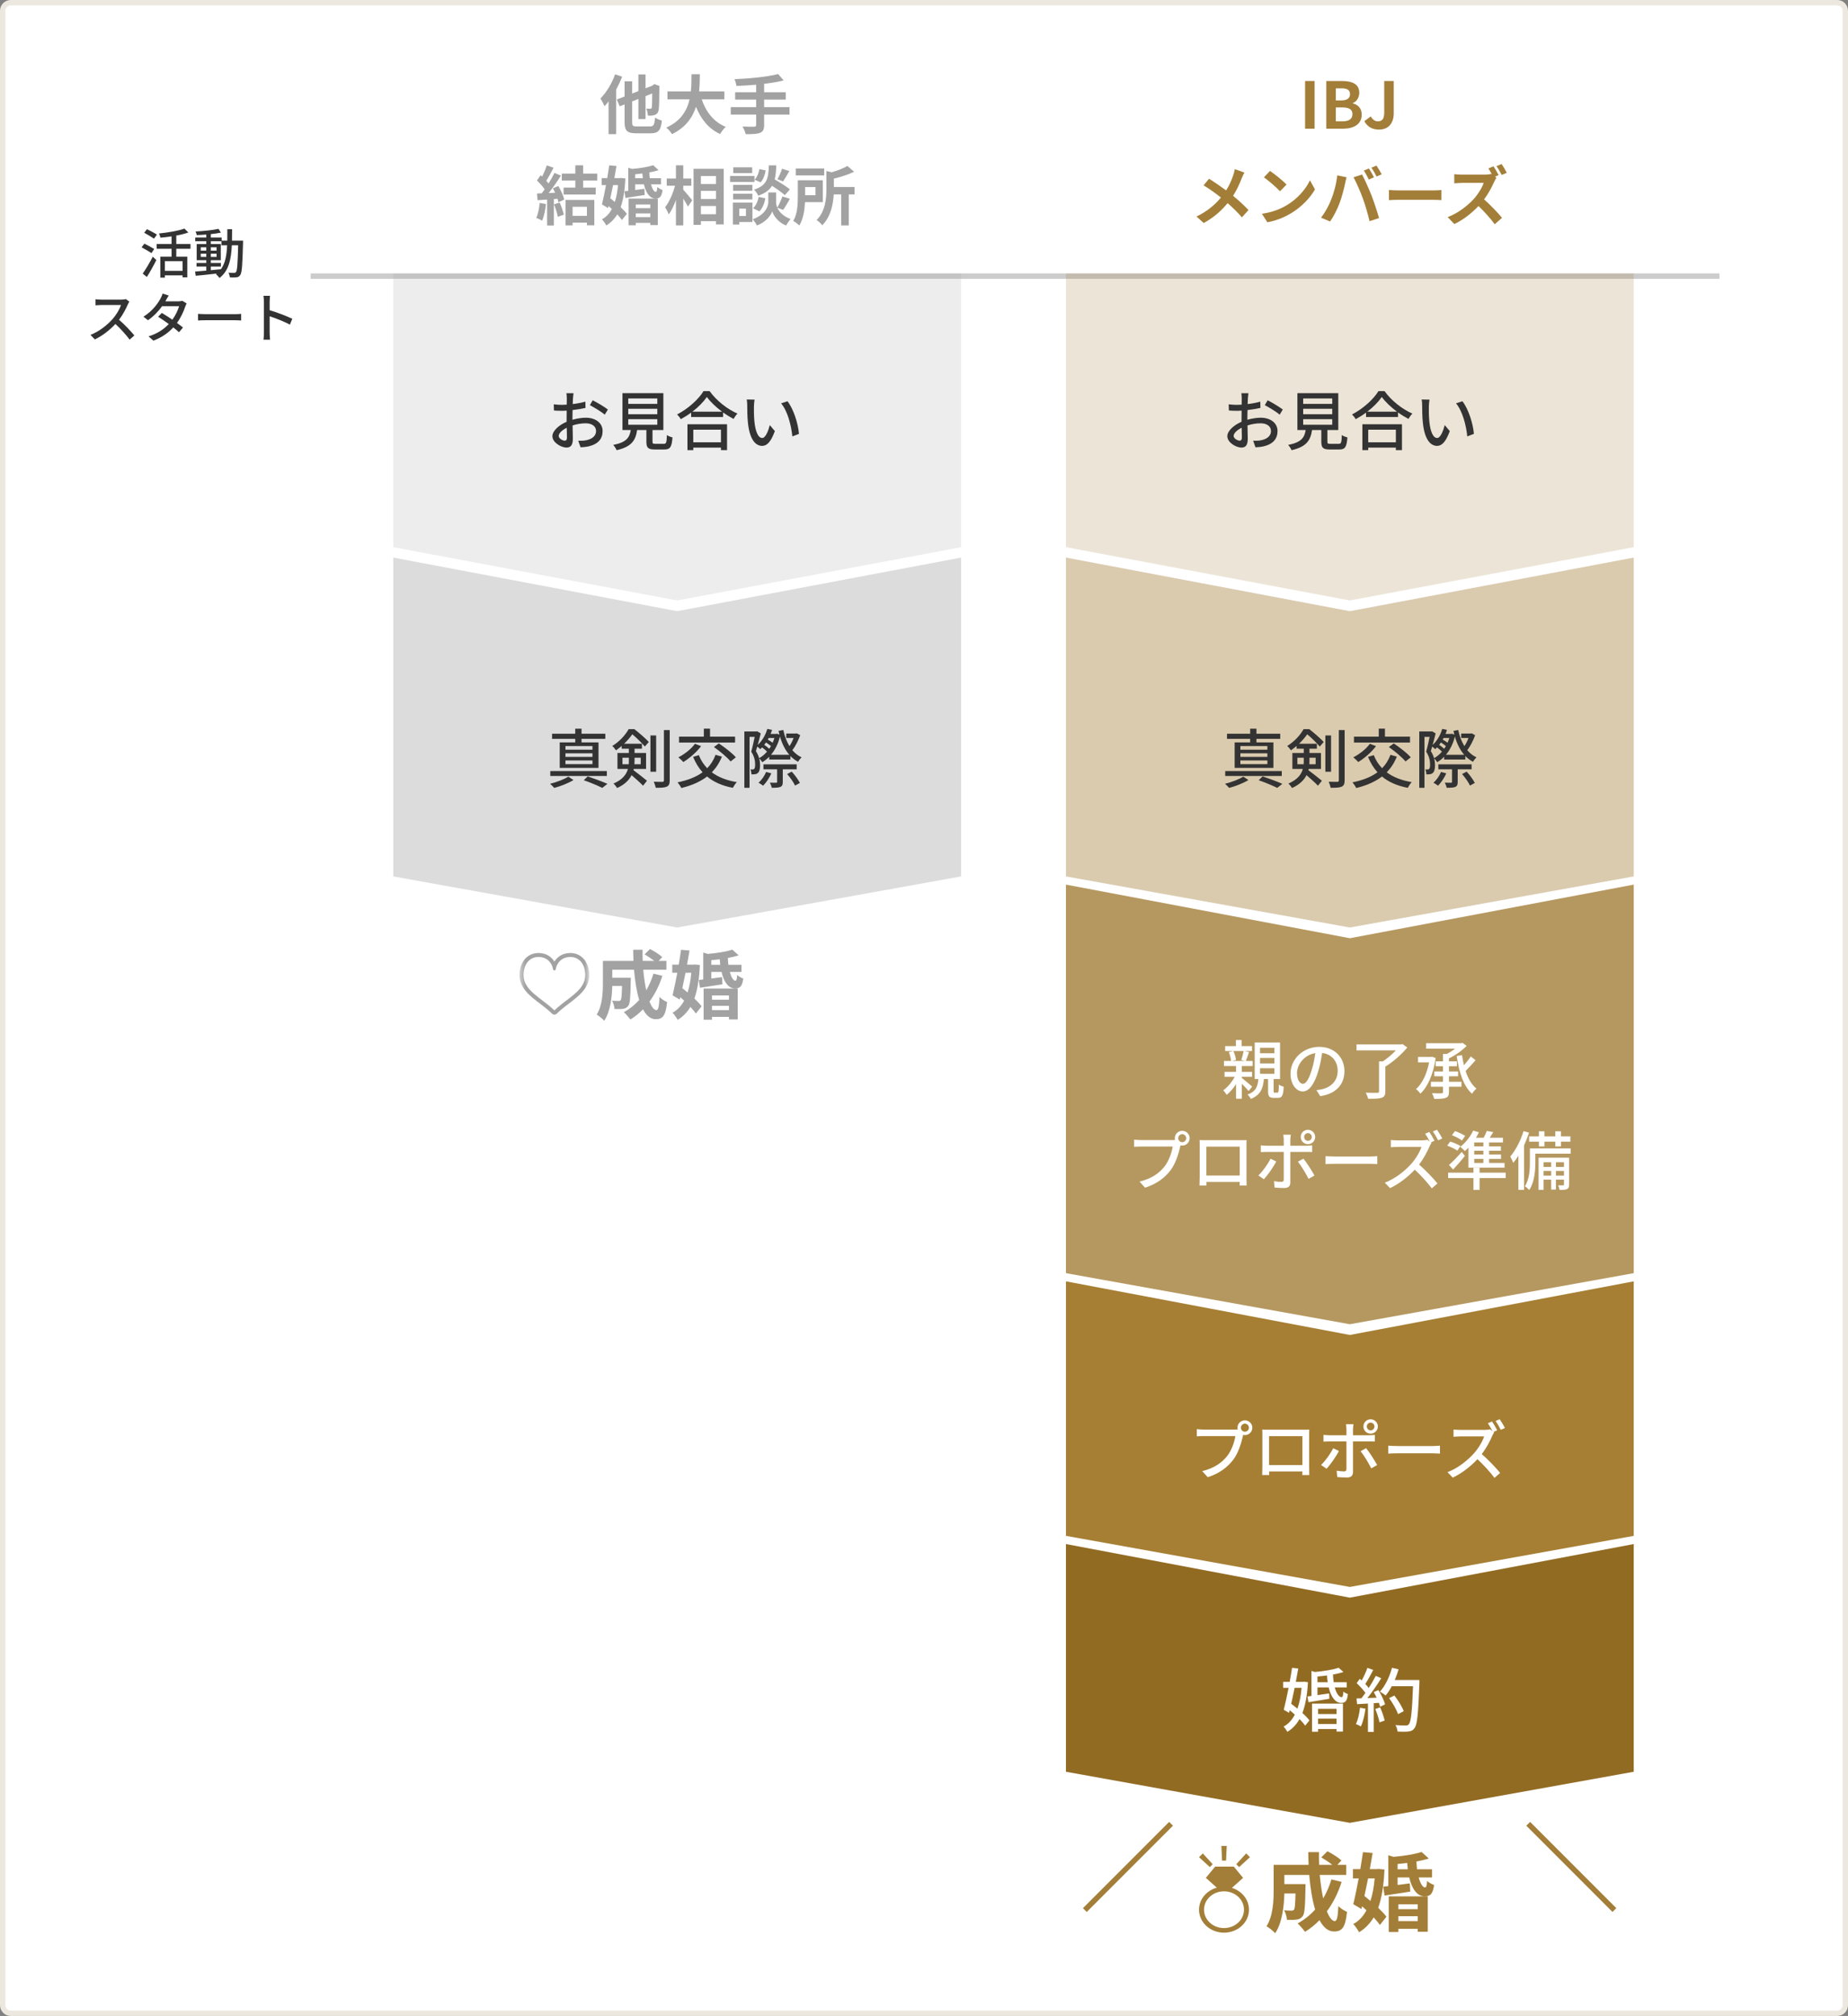 <svg width="343" height="374" viewBox="0 0 343 374" fill="none" xmlns="http://www.w3.org/2000/svg">
<rect x="0" y="0" width="343" height="374" fill="#808080" stroke="none"/>
<path d="M342.5 2.011V371.989C342.5 372.829 341.828 373.5 341.012 373.5H1.988C1.172 373.5 0.5 372.829 0.5 371.989V2.011C0.5 1.171 1.172 0.5 1.988 0.5L341.012 0.5C341.828 0.5 342.5 1.171 342.5 2.011Z" fill="white" stroke="#EDE8DF"/>
<path d="M114.16 13.797C113.564 15.504 112.526 17.199 111.44 18.273C111.679 18.607 112.073 19.383 112.204 19.705C112.454 19.443 112.705 19.145 112.955 18.81V24.885H114.363V16.626C114.781 15.85 115.162 15.027 115.473 14.227L114.16 13.797ZM118.229 23.453C117.453 23.453 117.334 23.346 117.334 22.63V18.81L118.491 18.357V22.081H119.815V17.832L121.056 17.342C121.044 18.906 121.02 19.694 120.985 19.896C120.925 20.135 120.841 20.183 120.674 20.183C120.543 20.183 120.209 20.171 119.947 20.159C120.114 20.469 120.233 21.066 120.257 21.46C120.674 21.472 121.247 21.46 121.593 21.293C121.999 21.126 122.213 20.815 122.273 20.219C122.345 19.694 122.368 18.261 122.38 16.184L122.428 15.97L121.462 15.6L121.008 15.922L119.815 16.387V13.809H118.491V16.901L117.334 17.354V15.086H115.926V17.903L114.482 18.464L115.031 19.717L115.926 19.371V22.63C115.926 24.265 116.403 24.73 118.109 24.73H120.746C122.249 24.73 122.667 24.134 122.846 22.367C122.464 22.272 121.891 22.033 121.581 21.818C121.462 23.167 121.342 23.453 120.639 23.453H118.229Z" fill="#A2A2A2"/>
<path d="M134.442 18.428V16.96H129.753C129.873 15.85 129.885 14.752 129.897 13.773H128.346C128.334 14.752 128.346 15.838 128.226 16.96H123.884V18.428H127.988C127.522 20.481 126.389 22.462 123.657 23.68C124.075 23.978 124.492 24.491 124.719 24.885C127.248 23.668 128.537 21.806 129.181 19.813C130.111 22.116 131.495 23.859 133.655 24.873C133.881 24.468 134.347 23.835 134.705 23.537C132.474 22.63 131.03 20.756 130.243 18.428H134.442Z" fill="#A2A2A2"/>
<path d="M146.54 19.873H141.827V18.476H145.836V17.116H141.827V15.552C143.139 15.397 144.392 15.194 145.454 14.919L144.428 13.738C142.471 14.251 139.202 14.573 136.327 14.693C136.47 15.003 136.649 15.576 136.685 15.946C137.854 15.898 139.107 15.826 140.348 15.719V17.116H136.446V18.476H140.348V19.873H135.635V21.257H140.348V23.179C140.348 23.418 140.24 23.501 139.966 23.513C139.703 23.513 138.701 23.513 137.818 23.477C138.045 23.859 138.319 24.48 138.403 24.886C139.62 24.898 140.479 24.862 141.052 24.647C141.612 24.42 141.827 24.05 141.827 23.203V21.257H146.54V19.873Z" fill="#A2A2A2"/>
<path d="M100.166 37.653C100.071 38.655 99.88 39.718 99.534 40.422C99.844 40.529 100.369 40.78 100.619 40.935C100.965 40.171 101.216 38.977 101.335 37.856L100.166 37.653ZM102.826 37.915C103.125 38.643 103.435 39.61 103.53 40.219L104.652 39.825C104.509 39.216 104.198 38.285 103.876 37.581L102.826 37.915ZM102.624 34.943C102.767 35.194 102.91 35.48 103.041 35.755L101.836 35.815C102.612 34.848 103.447 33.63 104.115 32.58L102.91 32.079C102.624 32.676 102.242 33.368 101.812 34.036C101.693 33.881 101.55 33.702 101.395 33.535C101.824 32.867 102.313 31.948 102.743 31.124L101.49 30.682C101.287 31.303 100.953 32.103 100.619 32.759C100.524 32.676 100.428 32.592 100.333 32.508L99.665 33.487C100.166 33.965 100.751 34.609 101.097 35.122C100.918 35.385 100.727 35.636 100.548 35.862L99.665 35.898L99.784 37.139C100.309 37.104 100.906 37.056 101.55 37.02V41.83H102.803V36.925L103.483 36.877C103.554 37.116 103.614 37.33 103.65 37.521L104.723 37.02C104.58 36.34 104.103 35.301 103.626 34.502L102.624 34.943ZM108.935 38.357V40.04H106.274V38.357H108.935ZM104.974 41.806H106.274V41.305H108.935V41.794H110.307V37.092H104.974V41.806ZM110.844 33.499V32.21H108.231V30.67H106.787V32.21H104.27V33.499H106.787V34.8H104.604V36.089H110.569V34.8H108.231V33.499H110.844Z" fill="#A2A2A2"/>
<path d="M114.709 34.334C114.602 35.528 114.411 36.578 114.113 37.473C113.826 37.235 113.552 36.996 113.277 36.781C113.445 36.005 113.623 35.17 113.79 34.334H114.709ZM115.258 33.021L115.019 33.045H114.029C114.172 32.27 114.303 31.506 114.423 30.801L113.075 30.682C112.967 31.422 112.848 32.222 112.705 33.045H111.679V34.334H112.478C112.228 35.683 111.965 36.972 111.727 37.927L112.86 38.595L112.955 38.225C113.158 38.404 113.361 38.583 113.564 38.774C113.099 39.646 112.49 40.278 111.727 40.684C111.989 40.959 112.347 41.472 112.538 41.83C113.373 41.317 114.041 40.636 114.566 39.765C114.924 40.147 115.222 40.505 115.437 40.815L116.344 39.669C116.069 39.3 115.664 38.87 115.198 38.428C115.687 37.056 115.974 35.313 116.069 33.105L115.258 33.021ZM120.698 37.939V38.619H118.002V37.939H120.698ZM118.002 40.278V39.598H120.698V40.278H118.002ZM116.666 41.794H118.002V41.352H120.698V41.758H122.094V36.841H116.666V41.794ZM117.895 33.069V32.329C118.336 32.293 118.789 32.246 119.231 32.186C119.255 32.496 119.278 32.783 119.314 33.069H117.895ZM122.691 34.203V33.069H120.603C120.567 32.735 120.531 32.365 120.519 31.983C121.14 31.876 121.724 31.732 122.237 31.565L121.235 30.658C120.316 30.968 118.777 31.219 117.334 31.338L116.606 31.124V35.408L115.902 35.48L116.081 36.721C117.119 36.566 118.408 36.375 119.66 36.172L119.601 35.027C119.028 35.11 118.443 35.182 117.895 35.253V34.203H119.517C119.887 35.802 120.615 36.829 121.653 36.829C122.428 36.829 122.798 36.542 122.977 35.253C122.667 35.146 122.261 34.931 121.999 34.692C121.975 35.313 121.891 35.599 121.724 35.599C121.402 35.611 121.068 35.062 120.829 34.203H122.691Z" fill="#A2A2A2"/>
<path d="M126.819 34.454H128.31V33.117H126.819V30.67H125.458V33.117H123.752V34.454H125.291C124.91 35.874 124.218 37.498 123.442 38.44C123.669 38.798 123.979 39.371 124.11 39.777C124.623 39.121 125.077 38.142 125.458 37.092V41.806H126.819V36.841C127.153 37.378 127.499 37.939 127.678 38.321L128.489 37.163C128.25 36.865 127.236 35.636 126.819 35.182V34.454ZM130.087 39.741V38.214H132.891V39.741H130.087ZM132.891 35.409V36.925H130.087V35.409H132.891ZM132.891 32.652V34.132H130.087V32.652H132.891ZM128.727 31.315V41.711H130.087V41.03H132.891V41.639H134.323V31.315H128.727Z" fill="#A2A2A2"/>
<path d="M145.156 31.303C144.977 31.888 144.607 32.723 144.297 33.248L145.347 33.654C145.681 33.153 146.11 32.425 146.504 31.733L145.156 31.303ZM146.611 35.134C145.967 34.597 144.762 33.857 143.784 33.284C143.975 32.532 144.046 31.673 144.082 30.682H142.71C142.614 33.045 142.424 34.406 139.942 35.182C140.24 35.432 140.586 35.958 140.729 36.304C142.018 35.862 142.793 35.265 143.283 34.478C144.189 35.05 145.168 35.731 145.669 36.208L146.611 35.134ZM140.944 39.216C141.529 38.643 141.899 37.7 142.054 36.781L140.813 36.531C140.658 37.342 140.3 38.178 139.775 38.631L140.944 39.216ZM140.956 31.374C140.825 32.114 140.503 32.914 140.061 33.344L141.171 33.821C141.684 33.284 141.994 32.401 142.113 31.613L140.956 31.374ZM139.608 31.04H136.1V32.114H139.608V31.04ZM140.037 32.64H135.504V33.761H140.037V32.64ZM139.644 34.299H136.065V35.385H139.644V34.299ZM136.065 36.996H139.644V35.934H136.065V36.996ZM138.451 38.703V40.075H137.222V38.703H138.451ZM139.656 37.581H136.029V41.651H137.222V41.185H139.656V37.581ZM145.358 38.929C145.728 38.416 146.194 37.629 146.611 36.877L145.215 36.447C145.001 37.08 144.607 37.939 144.273 38.512C144.106 38.13 144.046 37.772 144.046 37.509V35.707H142.603V37.509C142.603 38.309 141.994 39.872 139.715 40.672C139.966 40.959 140.348 41.508 140.491 41.83C142.137 41.233 143.092 39.944 143.33 39.204C143.545 39.944 144.404 41.269 145.907 41.83C146.098 41.484 146.468 40.947 146.719 40.624C145.311 40.099 144.595 39.264 144.273 38.536L145.358 38.929Z" fill="#A2A2A2"/>
<path d="M152.97 31.255H147.697V32.544H152.97V31.255ZM151.359 34.704V36.22H149.439V34.704H151.359ZM152.72 37.497V33.439H148.079V36.471C148.079 37.843 148.019 39.705 147.232 40.983C147.542 41.15 148.126 41.591 148.353 41.83C149.093 40.66 149.343 38.953 149.415 37.497H152.72ZM158.601 34.693H154.772V33.141C156.06 32.831 157.432 32.389 158.53 31.864L157.277 30.79C156.585 31.207 155.475 31.637 154.366 31.959L153.388 31.733V35.027C153.388 36.793 153.221 39.156 151.562 40.839C151.896 41.006 152.421 41.496 152.612 41.794C154.199 40.207 154.64 37.891 154.748 36.065H156.132V41.818H157.539V36.065H158.601V34.693Z" fill="#A2A2A2"/>
<path d="M242.233 23.871H243.998V15.027H242.233V23.871Z" fill="#A37E38"/>
<path d="M246.17 23.871H249.319C251.264 23.871 252.743 23.047 252.743 21.269C252.743 20.076 252.039 19.407 251.085 19.18V19.121C251.837 18.858 252.29 18.023 252.29 17.211C252.29 15.564 250.906 15.027 249.093 15.027H246.17V23.871ZM247.935 18.631V16.387H248.985C250.047 16.387 250.572 16.698 250.572 17.474C250.572 18.178 250.083 18.631 248.961 18.631H247.935ZM247.935 22.51V19.932H249.164C250.381 19.932 251.025 20.302 251.025 21.162C251.025 22.081 250.369 22.51 249.164 22.51H247.935Z" fill="#A37E38"/>
<path d="M255.956 24.038C257.853 24.038 258.688 22.677 258.688 21.018V15.027H256.922V20.875C256.922 22.093 256.516 22.51 255.741 22.51C255.24 22.51 254.774 22.236 254.428 21.591L253.224 22.486C253.808 23.513 254.667 24.038 255.956 24.038Z" fill="#A37E38"/>
<path d="M230.966 32.007L229.189 31.386C229.141 31.697 229.01 32.174 228.902 32.484C228.592 33.427 228.186 34.37 227.578 35.325C226.612 34.609 225.359 33.749 224.404 33.165L223.39 34.382C224.607 35.122 225.753 35.969 226.612 36.65C225.431 38.07 224.023 39.228 222.078 40.171L223.414 41.376C225.431 40.278 226.803 38.953 227.852 37.688C228.807 38.512 229.666 39.347 230.501 40.326L231.73 38.965C230.919 38.106 229.916 37.187 228.866 36.328C229.57 35.23 230.107 34.024 230.465 33.081C230.584 32.807 230.811 32.281 230.966 32.007Z" fill="#A37E38"/>
<path d="M235.715 31.709L234.593 32.902C235.464 33.511 236.955 34.812 237.576 35.48L238.793 34.239C238.101 33.511 236.55 32.27 235.715 31.709ZM234.223 39.657L235.225 41.233C236.908 40.947 238.447 40.278 239.652 39.55C241.572 38.392 243.159 36.745 244.066 35.134L243.135 33.451C242.384 35.062 240.833 36.889 238.793 38.094C237.635 38.786 236.084 39.395 234.223 39.657Z" fill="#A37E38"/>
<path d="M254.076 31.255L253.133 31.649C253.455 32.102 253.813 32.818 254.064 33.308L255.018 32.89C254.791 32.448 254.374 31.697 254.076 31.255ZM255.483 30.718L254.541 31.112C254.863 31.553 255.257 32.257 255.495 32.747L256.45 32.341C256.235 31.923 255.793 31.171 255.483 30.718ZM247.06 37.068C246.655 38.118 245.951 39.407 245.199 40.386L246.87 41.09C247.502 40.194 248.206 38.834 248.635 37.676C249.053 36.566 249.482 34.919 249.649 34.084C249.697 33.821 249.828 33.236 249.936 32.89L248.194 32.532C248.051 34.048 247.597 35.731 247.06 37.068ZM252.954 36.817C253.431 38.106 253.861 39.61 254.195 41.03L255.961 40.457C255.626 39.276 254.994 37.366 254.577 36.292C254.123 35.134 253.3 33.296 252.811 32.377L251.224 32.89C251.725 33.797 252.501 35.564 252.954 36.817Z" fill="#A37E38"/>
<path d="M257.798 35.253V37.127C258.239 37.092 259.039 37.068 259.719 37.068H266.125C266.626 37.068 267.235 37.115 267.521 37.127V35.253C267.211 35.277 266.686 35.325 266.125 35.325H259.719C259.098 35.325 258.227 35.289 257.798 35.253Z" fill="#A37E38"/>
<path d="M277.199 30.849L276.256 31.243C276.471 31.566 276.71 31.983 276.912 32.365L276.769 32.258C276.531 32.341 276.053 32.401 275.54 32.401H271.329C270.971 32.401 270.243 32.365 269.921 32.317V34.012C270.172 34 270.828 33.929 271.329 33.929H275.373C275.111 34.776 274.383 35.958 273.596 36.853C272.474 38.106 270.625 39.562 268.704 40.278L269.933 41.567C271.568 40.804 273.154 39.55 274.419 38.225C275.54 39.3 276.65 40.529 277.425 41.603L278.785 40.41C278.082 39.55 276.638 38.023 275.457 36.996C276.256 35.922 276.924 34.657 277.33 33.726C277.437 33.475 277.652 33.117 277.748 32.974L277.473 32.771L278.153 32.484C277.95 32.067 277.509 31.303 277.199 30.849ZM278.702 30.432L277.759 30.826C278.082 31.267 278.475 31.971 278.726 32.461L279.668 32.055C279.454 31.637 279.024 30.885 278.702 30.432Z" fill="#A37E38"/>
<path d="M29.13 43.525C28.702 43.246 27.857 42.798 27.28 42.52L26.764 43.176C27.35 43.505 28.175 43.982 28.583 44.271L29.13 43.525ZM28.623 46.19C28.205 45.922 27.36 45.484 26.793 45.206L26.286 45.892C26.883 46.2 27.708 46.678 28.116 46.956L28.623 46.19ZM27.261 51.382C27.847 50.457 28.513 49.264 29.02 48.239L28.354 47.623C27.778 48.746 27.012 50.02 26.485 50.766L27.261 51.382ZM33.892 50.248H30.601V48.458H33.892V50.248ZM35.353 46.15V45.265H32.719V43.704C33.544 43.554 34.319 43.365 34.956 43.127L34.23 42.411C33.136 42.818 31.208 43.137 29.508 43.316C29.617 43.525 29.736 43.873 29.776 44.092C30.432 44.042 31.148 43.962 31.844 43.853V45.265H29.08V46.15H31.844V47.623H29.756V51.502H30.601V51.084H33.892V51.452H34.767V47.623H32.719V46.15H35.353Z" fill="#333333"/>
<path d="M39.132 49.453H41.001V48.776H39.132V48.269H40.981V45.275H39.132V44.758H41.1V45.504H42.154C42.074 47.314 41.826 48.816 41.011 49.94C40.384 50.01 39.748 50.069 39.132 50.129V49.453ZM37.262 47.662V47.056H38.286V47.662H37.262ZM40.195 47.056V47.662H39.132V47.056H40.195ZM39.132 46.489V45.882H40.195V46.489H39.132ZM37.262 45.882H38.286V46.489H37.262V45.882ZM43.059 44.649C43.069 43.972 43.078 43.256 43.078 42.52H42.194C42.194 43.266 42.194 43.972 42.184 44.649H41.14V44.072H39.132V43.435C39.818 43.366 40.474 43.266 41.001 43.157L40.563 42.46C39.529 42.689 37.769 42.868 36.298 42.948C36.388 43.127 36.487 43.425 36.517 43.614C37.074 43.594 37.68 43.565 38.286 43.515V44.072H36.238V44.758H38.286V45.275H36.507V48.269H38.286V48.776H36.477V49.453H38.286V50.209C37.501 50.278 36.785 50.338 36.209 50.378L36.328 51.163C37.392 51.064 38.823 50.915 40.255 50.746C40.195 50.795 40.136 50.845 40.076 50.885C40.295 51.034 40.603 51.362 40.742 51.571C42.452 50.258 42.9 48.15 43.029 45.504H44.202C44.123 48.925 44.023 50.189 43.804 50.467C43.705 50.596 43.615 50.626 43.446 50.626C43.267 50.626 42.86 50.626 42.402 50.587C42.542 50.835 42.641 51.213 42.661 51.462C43.128 51.492 43.586 51.492 43.884 51.452C44.192 51.402 44.401 51.322 44.59 51.024C44.908 50.596 44.997 49.184 45.107 45.076C45.107 44.967 45.117 44.649 45.117 44.649H43.059Z" fill="#333333"/>
<path d="M24.01 55.968L23.363 55.49C23.194 55.55 22.866 55.59 22.498 55.59H18.81C18.502 55.59 17.925 55.55 17.726 55.52V56.644C17.885 56.634 18.422 56.584 18.81 56.584H22.459C22.22 57.36 21.554 58.454 20.878 59.21C19.894 60.314 18.402 61.508 16.792 62.124L17.597 62.97C19.019 62.303 20.361 61.239 21.425 60.105C22.409 61.02 23.403 62.114 24.059 63.01L24.934 62.234C24.318 61.478 23.115 60.195 22.091 59.319C22.787 58.424 23.373 57.3 23.721 56.485C23.791 56.316 23.94 56.067 24.01 55.968Z" fill="#333333"/>
<path d="M31.317 54.824L30.184 54.466C30.104 54.754 29.925 55.152 29.806 55.361C29.329 56.246 28.344 57.688 26.624 58.753L27.47 59.409C28.533 58.673 29.438 57.708 30.094 56.803H33.236C33.047 57.529 32.58 58.504 31.993 59.31C31.327 58.852 30.631 58.404 30.035 58.056L29.349 58.763C29.925 59.131 30.641 59.618 31.327 60.115C30.472 61.02 29.269 61.886 27.569 62.403L28.474 63.199C30.094 62.582 31.277 61.707 32.162 60.742C32.57 61.07 32.947 61.379 33.226 61.637L33.962 60.762C33.653 60.513 33.266 60.215 32.848 59.916C33.574 58.902 34.091 57.778 34.369 56.913C34.439 56.714 34.548 56.465 34.638 56.296L33.832 55.799C33.644 55.868 33.365 55.908 33.087 55.908H30.691C30.73 55.838 30.76 55.779 30.8 55.709C30.909 55.51 31.118 55.122 31.317 54.824Z" fill="#333333"/>
<path d="M36.755 58.225V59.458C37.093 59.429 37.69 59.409 38.237 59.409H43.645C44.083 59.409 44.54 59.449 44.759 59.458V58.225C44.51 58.245 44.122 58.285 43.645 58.285H38.237C37.7 58.285 37.083 58.245 36.755 58.225Z" fill="#333333"/>
<path d="M48.984 61.746C48.984 62.134 48.954 62.671 48.904 63.019H50.127C50.078 62.661 50.048 62.054 50.048 61.746V58.673C51.141 59.031 52.762 59.657 53.806 60.224L54.253 59.14C53.259 58.653 51.37 57.947 50.048 57.549V55.997C50.048 55.649 50.087 55.212 50.117 54.883H48.895C48.954 55.221 48.984 55.679 48.984 55.997V61.746Z" fill="#333333"/>
<path d="M319.139 51.223H57.664" stroke="#CCCCCC"/>
<path d="M197.846 50.726H250.539H303.232V101.512L250.539 111.398L197.846 101.512V50.726Z" fill="#A37E38" fill-opacity="0.2"/>
<path d="M73 50.726H125.693H178.386V101.512L125.693 111.398L73 101.512V50.726Z" fill="#A6A6A6" fill-opacity="0.2"/>
<path d="M197.846 103.441L250.539 113.387L303.232 103.441V162.594L250.539 172.07L197.846 162.594V103.441Z" fill="#A37E38" fill-opacity="0.4"/>
<path d="M73 103.441L125.693 113.387L178.386 103.441V162.594L125.693 172.07L73 162.594V103.441Z" fill="#A7A7A7" fill-opacity="0.4"/>
<path d="M197.846 237.715L250.539 247.661L303.232 237.715V284.933L250.539 294.408L197.846 284.933V237.715Z" fill="#A67F34"/>
<path d="M197.846 286.452L250.539 296.398L303.232 286.452V328.696L250.539 338.172L197.846 328.696V286.452Z" fill="#926B23"/>
<path d="M197.846 164.113L250.539 174.059L303.232 164.113V236.196L250.539 245.672L197.846 236.196V164.113Z" fill="#B59860"/>
<path d="M106.443 72.946H105.131C105.167 73.161 105.203 73.638 105.203 73.889C105.203 74.103 105.191 74.533 105.191 75.07C104.892 75.094 104.618 75.106 104.367 75.106C103.926 75.106 103.461 75.094 102.781 75.011L102.816 76.156C103.21 76.192 103.664 76.216 104.391 76.216C104.618 76.216 104.88 76.204 105.179 76.18C105.167 76.634 105.167 77.087 105.167 77.505C105.167 77.744 105.167 77.995 105.167 78.245C103.759 78.854 102.53 79.916 102.53 80.931C102.53 82.076 104.117 83.031 105.155 83.031C105.859 83.031 106.324 82.661 106.324 81.396C106.324 80.919 106.288 79.916 106.276 78.925C107.064 78.675 107.887 78.532 108.722 78.532C109.808 78.532 110.631 79.045 110.631 79.964C110.631 80.966 109.76 81.492 108.758 81.683C108.316 81.778 107.803 81.778 107.326 81.766L107.756 82.984C108.197 82.96 108.734 82.924 109.271 82.805C111.025 82.387 111.848 81.396 111.848 79.976C111.848 78.448 110.512 77.493 108.734 77.493C108.006 77.493 107.123 77.624 106.252 77.875C106.252 77.732 106.252 77.589 106.252 77.457C106.252 77.028 106.264 76.55 106.276 76.073C107.1 75.977 107.982 75.834 108.674 75.679L108.65 74.509C107.994 74.7 107.135 74.867 106.3 74.963C106.324 74.533 106.336 74.151 106.348 73.865C106.372 73.578 106.408 73.173 106.443 72.946ZM110.011 74.259L109.486 75.166C110.237 75.56 111.669 76.407 112.242 76.932L112.826 75.977C112.23 75.512 110.893 74.7 110.011 74.259ZM103.699 80.871C103.699 80.394 104.32 79.785 105.191 79.355C105.203 80.131 105.226 80.823 105.226 81.205C105.226 81.599 105.059 81.754 104.821 81.754C104.415 81.754 103.699 81.348 103.699 80.871Z" fill="#333333"/>
<path d="M116.608 77.768H122.001V78.794H116.608V77.768ZM116.608 75.834H122.001V76.849H116.608V75.834ZM116.608 73.925H122.001V74.927H116.608V73.925ZM121.667 82.339C121.189 82.339 121.106 82.291 121.106 81.933V79.773H123.122V72.934H115.534V79.773H117.073C116.847 81.193 116.262 82.065 113.816 82.542C114.043 82.769 114.341 83.234 114.449 83.521C117.24 82.888 117.98 81.671 118.254 79.773H119.972V81.933C119.972 83.055 120.283 83.39 121.535 83.39H123.301C124.375 83.39 124.685 82.948 124.816 81.158C124.506 81.074 124.017 80.907 123.778 80.704C123.731 82.148 123.659 82.339 123.194 82.339H121.667Z" fill="#333333"/>
<path d="M133.812 79.713V82.053H128.682V79.713H133.812ZM127.596 83.509H128.682V83.043H133.812V83.509H134.945V78.711H127.596V83.509ZM128.515 76.371C129.636 75.512 130.591 74.533 131.199 73.65C131.867 74.569 132.893 75.536 134.015 76.371H128.515ZM130.579 72.564C129.672 74.056 127.715 75.846 125.675 76.885C125.902 77.111 126.224 77.505 126.355 77.768C127.011 77.41 127.668 77.004 128.276 76.55V77.362H134.217V76.515C134.85 76.98 135.518 77.386 136.15 77.72C136.341 77.386 136.603 77.004 136.878 76.729C135.005 75.918 132.989 74.342 131.712 72.564H130.579Z" fill="#333333"/>
<path d="M140.051 74.139L138.596 74.115C138.667 74.438 138.691 74.939 138.691 75.237C138.691 75.953 138.703 77.386 138.823 78.436C139.145 81.575 140.254 82.721 141.459 82.721C142.33 82.721 143.07 82.016 143.821 79.976L142.879 78.866C142.605 79.952 142.08 81.253 141.483 81.253C140.684 81.253 140.195 79.987 140.016 78.114C139.932 77.183 139.92 76.18 139.932 75.428C139.932 75.106 139.992 74.485 140.051 74.139ZM146.16 74.438L144.979 74.831C146.184 76.264 146.864 78.913 147.066 80.966L148.295 80.489C148.14 78.555 147.257 75.822 146.16 74.438Z" fill="#333333"/>
<path d="M231.713 72.946H230.401C230.436 73.161 230.472 73.638 230.472 73.889C230.472 74.103 230.46 74.533 230.46 75.07C230.162 75.094 229.888 75.106 229.637 75.106C229.196 75.106 228.73 75.094 228.05 75.011L228.086 76.156C228.48 76.192 228.933 76.216 229.661 76.216C229.888 76.216 230.15 76.204 230.448 76.18C230.436 76.634 230.436 77.087 230.436 77.505C230.436 77.744 230.436 77.995 230.436 78.245C229.029 78.854 227.8 79.916 227.8 80.931C227.8 82.076 229.386 83.031 230.424 83.031C231.128 83.031 231.594 82.661 231.594 81.396C231.594 80.919 231.558 79.916 231.546 78.925C232.333 78.675 233.157 78.532 233.992 78.532C235.077 78.532 235.901 79.045 235.901 79.964C235.901 80.966 235.03 81.492 234.027 81.683C233.586 81.778 233.073 81.778 232.596 81.766L233.025 82.984C233.467 82.96 234.004 82.924 234.54 82.805C236.294 82.387 237.117 81.396 237.117 79.976C237.117 78.448 235.781 77.493 234.004 77.493C233.276 77.493 232.393 77.624 231.522 77.875C231.522 77.732 231.522 77.589 231.522 77.457C231.522 77.028 231.534 76.55 231.546 76.073C232.369 75.977 233.252 75.834 233.944 75.679L233.92 74.509C233.264 74.7 232.405 74.867 231.57 74.963C231.594 74.533 231.606 74.151 231.617 73.865C231.641 73.578 231.677 73.173 231.713 72.946ZM235.28 74.259L234.755 75.166C235.507 75.56 236.938 76.407 237.511 76.932L238.096 75.977C237.499 75.512 236.163 74.7 235.28 74.259ZM228.969 80.871C228.969 80.394 229.589 79.785 230.46 79.355C230.472 80.131 230.496 80.823 230.496 81.205C230.496 81.599 230.329 81.754 230.09 81.754C229.685 81.754 228.969 81.348 228.969 80.871Z" fill="#333333"/>
<path d="M241.878 77.768H247.27V78.794H241.878V77.768ZM241.878 75.834H247.27V76.849H241.878V75.834ZM241.878 73.925H247.27V74.927H241.878V73.925ZM246.936 82.339C246.459 82.339 246.375 82.291 246.375 81.933V79.773H248.392V72.934H240.804V79.773H242.343C242.116 81.193 241.532 82.065 239.086 82.542C239.313 82.769 239.611 83.234 239.718 83.521C242.51 82.888 243.25 81.671 243.524 79.773H245.242V81.933C245.242 83.055 245.552 83.39 246.805 83.39H248.571C249.644 83.39 249.955 82.948 250.086 81.158C249.776 81.074 249.286 80.907 249.048 80.704C249 82.148 248.929 82.339 248.463 82.339H246.936Z" fill="#333333"/>
<path d="M259.081 79.713V82.053H253.951V79.713H259.081ZM252.866 83.509H253.951V83.043H259.081V83.509H260.215V78.711H252.866V83.509ZM253.784 76.371C254.906 75.512 255.86 74.533 256.469 73.65C257.137 74.569 258.163 75.536 259.284 76.371H253.784ZM255.848 72.564C254.941 74.056 252.985 75.846 250.945 76.885C251.171 77.111 251.494 77.505 251.625 77.768C252.281 77.41 252.937 77.004 253.546 76.55V77.362H259.487V76.515C260.119 76.98 260.787 77.386 261.42 77.72C261.611 77.386 261.873 77.004 262.147 76.729C260.274 75.918 258.258 74.342 256.982 72.564H255.848Z" fill="#333333"/>
<path d="M265.321 74.139L263.865 74.115C263.937 74.438 263.961 74.939 263.961 75.237C263.961 75.953 263.973 77.386 264.092 78.436C264.414 81.575 265.524 82.721 266.729 82.721C267.6 82.721 268.339 82.016 269.091 79.976L268.148 78.866C267.874 79.952 267.349 81.253 266.753 81.253C265.953 81.253 265.464 79.987 265.285 78.114C265.202 77.183 265.19 76.18 265.202 75.428C265.202 75.106 265.261 74.485 265.321 74.139ZM271.429 74.438L270.248 74.831C271.453 76.264 272.133 78.913 272.336 80.966L273.565 80.489C273.41 78.555 272.527 75.822 271.429 74.438Z" fill="#333333"/>
<path d="M235.232 139.08H230.222V138.412H235.232V139.08ZM235.232 140.417H230.222V139.749H235.232V140.417ZM235.232 141.766H230.222V141.074H235.232V141.766ZM232.035 137.732H229.16V142.458H236.354V137.732H233.204V137.075H237.618V136.12H233.204V135.189H232.035V136.12H227.74V137.075H232.035V137.732ZM237.905 143.043H227.406V143.962H237.905V143.043ZM230.758 144.081C230.019 144.559 228.563 145.12 227.37 145.406C227.621 145.609 227.955 145.967 228.134 146.17C229.303 145.872 230.782 145.287 231.713 144.714L230.758 144.081ZM233.622 144.75C234.934 145.203 236.27 145.776 237.058 146.17L238.012 145.418C237.117 145.024 235.65 144.475 234.35 144.034L233.622 144.75Z" fill="#333333"/>
<path d="M244.192 140.572V141.778H243.023C243.035 141.587 243.047 141.396 243.047 141.205V140.572H244.192ZM240.804 141.778V140.572H241.985V141.181C241.985 141.372 241.985 141.575 241.961 141.778H240.804ZM245.695 137.648C245.075 136.98 243.906 135.977 243.011 135.273H241.949C241.389 136.287 240.351 137.505 238.907 138.4C239.134 138.567 239.456 138.961 239.599 139.2C239.981 138.937 240.339 138.663 240.661 138.388V138.901H241.985V139.701H239.873V142.649H241.818C241.544 143.652 240.84 144.63 239.134 145.37C239.336 145.526 239.682 145.967 239.802 146.194C241.21 145.561 242.033 144.714 242.498 143.807C243.202 144.416 244.156 145.263 244.622 145.764L245.349 144.845C244.944 144.511 243.536 143.377 242.844 142.876C242.868 142.792 242.88 142.721 242.904 142.649H245.182V139.701H243.047V138.901H244.419V137.982H241.102C241.734 137.386 242.236 136.777 242.629 136.228C243.452 136.896 244.431 137.887 244.956 138.496L245.695 137.648ZM247.055 136.443H245.994V143.174H247.055V136.443ZM248.499 135.44V144.774C248.499 144.976 248.416 145.036 248.213 145.048C247.998 145.048 247.318 145.06 246.614 145.024C246.757 145.346 246.924 145.848 246.972 146.146C247.974 146.158 248.618 146.122 249.024 145.943C249.43 145.752 249.573 145.43 249.573 144.774V135.44H248.499Z" fill="#333333"/>
<path d="M261.706 136.657H257.053V135.177H255.908V136.657H251.303V137.755H261.706V136.657ZM257.781 138.591C258.89 139.367 260.251 140.5 260.871 141.264L261.849 140.5C261.169 139.713 259.773 138.639 258.688 137.922L257.781 138.591ZM254.25 137.994C253.546 138.973 252.317 139.916 251.183 140.5C251.458 140.715 251.899 141.145 252.102 141.372C253.235 140.68 254.548 139.558 255.395 138.424L254.25 137.994ZM258.079 140.035C257.721 141.014 257.196 141.837 256.528 142.518C255.86 141.837 255.347 141.026 254.977 140.095L253.915 140.417C254.369 141.527 254.942 142.47 255.669 143.27C254.452 144.165 252.889 144.761 251.028 145.143C251.255 145.406 251.601 145.919 251.732 146.194C253.605 145.728 255.204 145.06 256.504 144.057C257.733 145.084 259.308 145.776 261.289 146.158C261.456 145.848 261.766 145.358 262.028 145.096C260.119 144.785 258.58 144.177 257.387 143.281C258.163 142.482 258.795 141.527 259.26 140.369L258.079 140.035Z" fill="#333333"/>
<path d="M267.468 143.21C267.158 143.95 266.633 144.702 266.061 145.215C266.311 145.346 266.717 145.597 266.908 145.764C267.468 145.203 268.077 144.308 268.435 143.473L267.468 143.21ZM273.135 142.721V141.802H266.967V142.721H269.508V145.048C269.508 145.179 269.473 145.215 269.318 145.215C269.186 145.215 268.685 145.215 268.16 145.203C268.304 145.454 268.459 145.86 268.506 146.146C269.258 146.146 269.759 146.134 270.105 145.991C270.475 145.824 270.558 145.561 270.558 145.06V142.721H273.135ZM271.37 143.604C271.942 144.248 272.575 145.155 272.837 145.74L273.732 145.251C273.446 144.666 272.801 143.783 272.217 143.15L271.37 143.604ZM268.375 140.023C269.115 139.14 269.699 138.018 270.033 136.633C270.427 137.982 270.988 139.128 271.763 140.023H268.375ZM266.168 140.656C266.049 140.25 265.87 139.808 265.571 139.355C265.655 139.092 265.738 138.806 265.822 138.507C266.025 138.663 266.275 138.865 266.383 138.985C266.49 138.889 266.609 138.77 266.717 138.663C267.051 138.901 267.409 139.2 267.635 139.438C267.206 139.952 266.705 140.369 266.168 140.656ZM268.041 138.913C267.802 138.686 267.456 138.412 267.122 138.185C267.23 138.042 267.337 137.899 267.445 137.743C267.767 137.946 268.125 138.197 268.363 138.412C268.268 138.591 268.16 138.758 268.041 138.913ZM269.007 136.908C268.912 137.218 268.805 137.517 268.673 137.791C268.435 137.6 268.101 137.385 267.779 137.218C267.838 137.111 267.886 137.015 267.946 136.908H269.007ZM273.171 136.049L272.98 136.084H271.203V136.908H272.563C272.372 137.433 272.097 137.982 271.799 138.424C271.274 137.576 270.892 136.55 270.654 135.428L269.771 135.595C269.819 135.834 269.878 136.061 269.938 136.287L269.497 136.12L269.33 136.156H268.292C268.399 135.917 268.482 135.667 268.566 135.416L267.683 135.225C267.349 136.395 266.717 137.457 265.905 138.197C266.108 137.481 266.311 136.717 266.466 136.061L265.798 135.667L265.655 135.703H263.424V146.158H264.39V136.705H265.345C265.178 137.529 264.939 138.627 264.701 139.45C265.321 140.381 265.428 141.205 265.428 141.849C265.428 142.207 265.381 142.53 265.249 142.649C265.19 142.721 265.094 142.756 264.987 142.756C264.856 142.756 264.701 142.756 264.545 142.744C264.677 143.007 264.736 143.401 264.748 143.663C264.963 143.663 265.19 143.663 265.357 143.64C265.583 143.616 265.774 143.544 265.917 143.413C266.216 143.174 266.347 142.661 266.347 141.957C266.347 141.575 266.311 141.145 266.18 140.692C266.383 140.859 266.621 141.193 266.753 141.408C267.206 141.133 267.647 140.799 268.041 140.393V140.906H271.978V140.262C272.384 140.68 272.861 141.038 273.386 141.324C273.529 141.073 273.827 140.703 274.042 140.501C273.374 140.19 272.813 139.737 272.336 139.176C272.897 138.448 273.434 137.397 273.792 136.395L273.171 136.049Z" fill="#333333"/>
<path d="M109.963 139.08H104.952V138.412H109.963V139.08ZM109.963 140.417H104.952V139.749H109.963V140.417ZM109.963 141.766H104.952V141.074H109.963V141.766ZM106.765 137.732H103.89V142.458H111.084V137.732H107.935V137.075H112.349V136.12H107.935V135.189H106.765V136.12H102.47V137.075H106.765V137.732ZM112.635 143.043H102.136V143.962H112.635V143.043ZM105.489 144.081C104.749 144.559 103.294 145.12 102.101 145.406C102.351 145.609 102.685 145.967 102.864 146.17C104.033 145.872 105.513 145.287 106.443 144.714L105.489 144.081ZM108.352 144.75C109.665 145.203 111.001 145.776 111.788 146.17L112.743 145.418C111.848 145.024 110.38 144.475 109.08 144.034L108.352 144.75Z" fill="#333333"/>
<path d="M118.923 140.572V141.778H117.753C117.765 141.587 117.777 141.396 117.777 141.205V140.572H118.923ZM115.534 141.778V140.572H116.715V141.181C116.715 141.372 116.715 141.575 116.692 141.778H115.534ZM120.426 137.648C119.805 136.98 118.636 135.977 117.741 135.273H116.68C116.119 136.287 115.081 137.505 113.637 138.4C113.864 138.567 114.186 138.961 114.329 139.2C114.711 138.937 115.069 138.663 115.391 138.388V138.901H116.715V139.701H114.604V142.649H116.548C116.274 143.652 115.57 144.63 113.864 145.37C114.067 145.526 114.413 145.967 114.532 146.194C115.94 145.561 116.763 144.714 117.228 143.807C117.932 144.416 118.887 145.263 119.352 145.764L120.08 144.845C119.674 144.511 118.266 143.377 117.574 142.876C117.598 142.792 117.61 142.721 117.634 142.649H119.913V139.701H117.777V138.901H119.149V137.982H115.833C116.465 137.386 116.966 136.777 117.36 136.228C118.183 136.896 119.161 137.887 119.686 138.496L120.426 137.648ZM121.786 136.443H120.724V143.174H121.786V136.443ZM123.229 135.44V144.774C123.229 144.976 123.146 145.036 122.943 145.048C122.728 145.048 122.048 145.06 121.344 145.024C121.488 145.346 121.655 145.848 121.702 146.146C122.705 146.158 123.349 146.122 123.754 145.943C124.16 145.752 124.303 145.43 124.303 144.774V135.44H123.229Z" fill="#333333"/>
<path d="M136.436 136.657H131.784V135.177H130.638V136.657H126.033V137.755H136.436V136.657ZM132.511 138.591C133.621 139.367 134.981 140.5 135.601 141.264L136.58 140.5C135.9 139.713 134.504 138.639 133.418 137.922L132.511 138.591ZM128.98 137.994C128.276 138.973 127.047 139.916 125.914 140.5C126.188 140.715 126.63 141.145 126.832 141.372C127.966 140.68 129.278 139.558 130.125 138.424L128.98 137.994ZM132.81 140.035C132.452 141.014 131.927 141.837 131.259 142.518C130.591 141.837 130.078 141.026 129.708 140.095L128.646 140.417C129.099 141.527 129.672 142.47 130.4 143.27C129.183 144.165 127.62 144.761 125.759 145.143C125.985 145.406 126.331 145.919 126.463 146.194C128.336 145.728 129.934 145.06 131.235 144.057C132.464 145.084 134.038 145.776 136.019 146.158C136.186 145.848 136.496 145.358 136.759 145.096C134.85 144.785 133.311 144.177 132.118 143.281C132.893 142.482 133.525 141.527 133.991 140.369L132.81 140.035Z" fill="#333333"/>
<path d="M142.199 143.21C141.889 143.95 141.364 144.702 140.791 145.215C141.042 145.346 141.447 145.597 141.638 145.764C142.199 145.203 142.807 144.308 143.165 143.473L142.199 143.21ZM147.866 142.721V141.802H141.698V142.721H144.239V145.048C144.239 145.179 144.203 145.215 144.048 145.215C143.917 145.215 143.416 145.215 142.891 145.203C143.034 145.454 143.189 145.86 143.237 146.146C143.988 146.146 144.489 146.134 144.835 145.991C145.205 145.824 145.289 145.561 145.289 145.06V142.721H147.866ZM146.1 143.604C146.673 144.248 147.305 145.155 147.568 145.74L148.462 145.251C148.176 144.666 147.532 143.783 146.947 143.15L146.1 143.604ZM143.106 140.023C143.845 139.14 144.43 138.018 144.764 136.633C145.158 137.982 145.718 139.128 146.494 140.023H143.106ZM140.898 140.656C140.779 140.25 140.6 139.808 140.302 139.355C140.385 139.092 140.469 138.806 140.552 138.507C140.755 138.663 141.006 138.865 141.113 138.985C141.221 138.889 141.34 138.77 141.447 138.663C141.781 138.901 142.139 139.2 142.366 139.438C141.936 139.952 141.435 140.369 140.898 140.656ZM142.771 138.913C142.533 138.686 142.187 138.412 141.853 138.185C141.96 138.042 142.068 137.899 142.175 137.743C142.497 137.946 142.855 138.197 143.094 138.412C142.998 138.591 142.891 138.758 142.771 138.913ZM143.738 136.908C143.642 137.218 143.535 137.517 143.404 137.791C143.165 137.6 142.831 137.385 142.509 137.218C142.569 137.111 142.616 137.015 142.676 136.908H143.738ZM147.902 136.049L147.711 136.084H145.933V136.908H147.293C147.102 137.433 146.828 137.982 146.53 138.424C146.005 137.576 145.623 136.55 145.384 135.428L144.501 135.595C144.549 135.834 144.609 136.061 144.668 136.287L144.227 136.12L144.06 136.156H143.022C143.129 135.917 143.213 135.667 143.296 135.416L142.414 135.225C142.08 136.395 141.447 137.457 140.636 138.197C140.839 137.481 141.042 136.717 141.197 136.061L140.529 135.667L140.385 135.703H138.154V146.158H139.121V136.705H140.075C139.908 137.529 139.67 138.627 139.431 139.45C140.051 140.381 140.159 141.205 140.159 141.849C140.159 142.207 140.111 142.53 139.98 142.649C139.92 142.721 139.825 142.756 139.717 142.756C139.586 142.756 139.431 142.756 139.276 142.744C139.407 143.007 139.467 143.401 139.479 143.663C139.693 143.663 139.92 143.663 140.087 143.64C140.314 143.616 140.505 143.544 140.648 143.413C140.946 143.174 141.077 142.661 141.077 141.957C141.077 141.575 141.042 141.145 140.91 140.692C141.113 140.859 141.352 141.193 141.483 141.408C141.936 141.133 142.378 140.799 142.771 140.393V140.906H146.709V140.262C147.114 140.68 147.591 141.038 148.116 141.324C148.259 141.073 148.558 140.703 148.772 140.501C148.104 140.19 147.544 139.737 147.066 139.176C147.627 138.448 148.164 137.397 148.522 136.395L147.902 136.049Z" fill="#333333"/>
<path d="M230.83 194.99C230.735 195.503 230.544 196.195 230.389 196.661L231.081 196.828H228.695L229.41 196.661C229.363 196.195 229.172 195.515 228.933 194.99H230.83ZM232.417 201.59C232.13 201.328 230.985 200.361 230.484 199.967V199.776H232.393V198.845H230.484V197.771H232.5V196.828H231.236C231.427 196.386 231.629 195.766 231.832 195.169L231.009 194.99H232.381V194.071H230.448V192.937H229.386V194.071H227.394V194.99H228.885L228.074 195.181C228.277 195.682 228.456 196.374 228.492 196.828H227.179V197.771H229.422V198.845H227.287V199.776H229.16C228.635 200.767 227.812 201.745 227.036 202.271C227.263 202.485 227.537 202.867 227.669 203.118C228.289 202.641 228.909 201.912 229.422 201.113V203.834H230.484V201.053C230.961 201.531 231.486 202.08 231.749 202.402L232.417 201.59ZM233.872 198.177H236.533V199.203H233.872V198.177ZM233.872 196.267H236.533V197.282H233.872V196.267ZM233.872 194.381H236.533V195.396H233.872V194.381ZM236.592 202.712C236.414 202.712 236.39 202.664 236.39 202.39V200.182H237.583V193.402H232.882V200.182H233.562C233.455 201.566 233.073 202.521 231.546 203.058C231.761 203.237 232.047 203.631 232.154 203.87C233.956 203.154 234.433 201.948 234.588 200.182H235.364V202.402C235.364 203.357 235.555 203.679 236.425 203.679H237.213C237.929 203.679 238.191 203.261 238.263 201.614C238 201.542 237.559 201.375 237.368 201.208C237.344 202.545 237.296 202.712 237.082 202.712H236.592Z" fill="white"/>
<path d="M249.537 198.714C249.537 196.22 247.724 194.214 244.86 194.214C241.866 194.214 239.527 196.506 239.527 199.18C239.527 201.173 240.613 202.486 241.794 202.486C242.975 202.486 243.965 201.137 244.681 198.702C245.027 197.58 245.23 196.422 245.397 195.348C247.234 195.575 248.284 196.948 248.284 198.678C248.284 200.6 246.924 201.722 245.397 202.068C245.099 202.14 244.741 202.199 244.335 202.235L245.039 203.357C247.938 202.939 249.537 201.22 249.537 198.714ZM240.732 199.06C240.732 197.58 241.985 195.718 244.132 195.372C243.989 196.422 243.775 197.509 243.476 198.451C242.928 200.29 242.367 201.065 241.83 201.065C241.317 201.065 240.732 200.433 240.732 199.06Z" fill="white"/>
<path d="M260.322 193.701L260.072 193.761H251.78V194.871H259.081C258.413 195.575 257.507 196.351 256.659 196.912H255.956V202.474C255.956 202.677 255.872 202.736 255.622 202.736C255.347 202.748 254.417 202.748 253.486 202.712C253.665 203.035 253.868 203.524 253.939 203.846C255.108 203.846 255.932 203.834 256.433 203.667C256.946 203.488 257.125 203.166 257.125 202.486V197.867C258.58 197.007 260.155 195.587 261.205 194.334L260.322 193.701Z" fill="white"/>
<path d="M265.798 196.04L265.583 196.088H263.197V197.091H265.249C264.832 199.263 263.961 201.041 262.816 202.056C263.054 202.211 263.46 202.641 263.639 202.891C264.987 201.638 266.037 199.287 266.466 196.291L265.798 196.04ZM268.936 199.669H270.63V198.773H268.936V197.807H270.415V196.9H268.936V196.351C270.141 195.778 271.37 194.894 272.217 194.035L271.465 193.474L271.215 193.534H264.701V194.548H270.069C269.616 194.906 269.067 195.253 268.53 195.527H267.826V196.9H266.478V197.807H267.826V198.773H266.216V199.669H267.826V200.683H265.583V201.614H267.826V202.557C267.826 202.76 267.755 202.82 267.54 202.832C267.313 202.843 266.538 202.843 265.786 202.808C265.941 203.106 266.132 203.572 266.192 203.87C267.194 203.87 267.898 203.846 268.339 203.679C268.781 203.512 268.936 203.213 268.936 202.581V201.614H271.262V200.683H268.936V199.669ZM272.98 195.993C272.67 196.482 272.181 197.091 271.716 197.628C271.572 197.019 271.453 196.386 271.358 195.742L270.368 195.909C270.809 198.905 271.608 201.483 273.219 202.915C273.398 202.593 273.78 202.163 274.042 201.96C273.135 201.244 272.479 200.074 272.026 198.69C272.61 198.117 273.302 197.341 273.875 196.685L272.98 195.993Z" fill="white"/>
<path d="M218.684 211.159C218.684 210.753 219.018 210.407 219.424 210.407C219.829 210.407 220.175 210.753 220.175 211.159C220.175 211.565 219.829 211.899 219.424 211.899C219.018 211.899 218.684 211.565 218.684 211.159ZM218.052 211.159C218.052 211.266 218.064 211.374 218.087 211.481C217.896 211.505 217.718 211.505 217.574 211.505H211.788C211.394 211.505 210.834 211.457 210.5 211.421V212.758C210.81 212.734 211.287 212.71 211.788 212.71H217.658C217.491 213.796 216.978 215.324 216.167 216.375C215.176 217.616 213.828 218.642 211.502 219.215L212.528 220.337C214.687 219.657 216.179 218.511 217.264 217.103C218.231 215.825 218.779 213.94 219.054 212.722C219.066 212.651 219.09 212.567 219.101 212.495C219.209 212.519 219.316 212.531 219.424 212.531C220.187 212.531 220.808 211.923 220.808 211.159C220.808 210.407 220.187 209.786 219.424 209.786C218.66 209.786 218.052 210.407 218.052 211.159Z" fill="white"/>
<path d="M222.645 211.505C222.669 211.815 222.669 212.233 222.669 212.543V218.404C222.669 218.881 222.645 219.836 222.633 219.943H223.933C223.921 219.884 223.921 219.597 223.921 219.275H230.101C230.089 219.609 230.089 219.884 230.077 219.943H231.378C231.378 219.848 231.354 218.821 231.354 218.404V212.543C231.354 212.209 231.354 211.839 231.378 211.517C230.984 211.529 230.555 211.529 230.28 211.529H223.802C223.504 211.529 223.122 211.529 222.645 211.505ZM223.909 212.722H230.101V218.081H223.909V212.722Z" fill="white"/>
<path d="M242.056 210.932C242.056 210.538 242.366 210.216 242.76 210.216C243.153 210.216 243.475 210.538 243.475 210.932C243.475 211.326 243.153 211.648 242.76 211.648C242.366 211.648 242.056 211.326 242.056 210.932ZM241.423 210.932C241.423 211.672 242.02 212.269 242.76 212.269C243.499 212.269 244.108 211.672 244.108 210.932C244.108 210.192 243.499 209.595 242.76 209.595C242.02 209.595 241.423 210.192 241.423 210.932ZM239.586 210.514H238.178C238.226 210.705 238.274 211.159 238.274 211.445V212.555H235.076C234.706 212.555 234.349 212.519 234.015 212.484V213.737C234.337 213.713 234.718 213.701 235.088 213.701H238.274V218.821C238.262 219.144 238.131 219.263 237.82 219.263C237.51 219.263 236.973 219.227 236.46 219.132L236.568 220.313C237.104 220.373 237.808 220.397 238.369 220.397C239.157 220.397 239.491 220.027 239.491 219.382V213.701H242.497C242.795 213.701 243.201 213.701 243.547 213.725V212.484C243.237 212.531 242.795 212.555 242.485 212.555H239.491V211.457C239.491 211.183 239.55 210.681 239.586 210.514ZM236.878 215.479L235.816 214.966C235.339 215.957 234.349 217.329 233.561 218.069L234.587 218.774C235.255 218.057 236.353 216.518 236.878 215.479ZM241.924 214.954L240.898 215.515C241.507 216.255 242.39 217.723 242.879 218.702L243.976 218.081C243.499 217.222 242.557 215.718 241.924 214.954Z" fill="white"/>
<path d="M246.028 214.489V215.969C246.434 215.933 247.15 215.909 247.806 215.909H254.296C254.821 215.909 255.37 215.957 255.632 215.969V214.489C255.334 214.513 254.869 214.56 254.296 214.56H247.806C247.162 214.56 246.422 214.513 246.028 214.489Z" fill="white"/>
<path d="M265.298 210.001L264.523 210.323C264.809 210.741 265.143 211.326 265.382 211.803L264.916 211.445C264.713 211.517 264.32 211.564 263.878 211.564H259.452C259.082 211.564 258.39 211.528 258.152 211.493V212.841C258.343 212.829 258.987 212.77 259.452 212.77H263.831C263.544 213.701 262.745 215.014 261.934 215.921C260.753 217.234 258.963 218.678 257.03 219.406L257.997 220.42C259.703 219.621 261.313 218.356 262.59 216.995C263.771 218.093 264.964 219.406 265.751 220.468L266.801 219.549C266.062 218.642 264.618 217.102 263.389 216.052C264.224 214.966 264.928 213.629 265.346 212.65C265.429 212.448 265.608 212.137 265.692 212.03L265.572 211.934L266.253 211.636C266.038 211.194 265.596 210.442 265.298 210.001ZM266.718 209.583L265.954 209.905C266.276 210.359 266.67 211.039 266.921 211.552L267.696 211.206C267.481 210.777 267.028 210.025 266.718 209.583Z" fill="white"/>
<path d="M275.32 212.674H273.626V211.946H275.32V212.674ZM275.32 214.19H273.626V213.486H275.32V214.19ZM275.32 215.754H273.626V215.002H275.32V215.754ZM272.552 216.625H279.257V215.754H276.381V215.002H278.601V214.19H276.381V213.486H278.577V212.674H276.381V211.946H278.958V211.075H276.501C276.716 210.753 276.942 210.383 277.157 210.025L275.952 209.81C275.821 210.168 275.606 210.657 275.379 211.075H273.948C274.15 210.741 274.341 210.407 274.496 210.072L273.435 209.738C272.898 210.896 271.991 212.042 271.025 212.758C271.275 212.949 271.705 213.343 271.896 213.546C272.11 213.355 272.337 213.14 272.552 212.913V216.625ZM269.712 216.971C270.44 216.183 271.227 215.288 271.896 214.453L271.299 213.701C270.512 214.62 269.593 215.563 268.937 216.124L269.712 216.971ZM271.943 210.729C271.514 210.442 270.703 210.061 270.058 209.834L269.486 210.598C270.13 210.848 270.941 211.266 271.347 211.588L271.943 210.729ZM271.072 212.603C270.643 212.34 269.796 211.97 269.175 211.779L268.615 212.531C269.247 212.782 270.082 213.164 270.5 213.462L271.072 212.603ZM279.471 217.556H274.616V216.649H273.482V217.556H268.782V218.547H273.482V220.755H274.616V218.547H279.471V217.556Z" fill="white"/>
<path d="M285.628 212.686H286.654V211.803H288.67V212.686H289.72V211.803H291.473V210.824H289.72V209.882H288.67V210.824H286.654V209.882H285.628V210.824H283.814V211.803H285.628V212.686ZM282.776 209.846C282.227 211.636 281.309 213.402 280.318 214.56C280.486 214.835 280.772 215.455 280.867 215.73C281.201 215.348 281.512 214.906 281.822 214.417V220.743H282.872V212.483C283.23 211.72 283.54 210.92 283.802 210.132L282.776 209.846ZM288.789 218.105V217.234H290.28V218.105H288.789ZM286.498 218.105V217.234H287.906V218.105H286.498ZM287.906 215.611V216.494H286.498V215.611H287.906ZM290.28 215.611V216.494H288.789V215.611H290.28ZM291.235 214.775H285.568V220.743H286.498V218.845H287.906V220.695H288.789V218.845H290.28V219.74C290.28 219.86 290.245 219.895 290.113 219.907C289.994 219.919 289.624 219.919 289.195 219.907C289.314 220.134 289.421 220.504 289.457 220.755C290.113 220.755 290.555 220.743 290.865 220.6C291.163 220.444 291.235 220.194 291.235 219.752V214.775ZM291.521 213.056H283.957V215.622C283.957 216.959 283.874 218.785 283.027 220.074C283.253 220.206 283.671 220.576 283.838 220.767C284.804 219.334 284.971 217.138 284.971 215.634V214.035H291.521V213.056Z" fill="white"/>
<path d="M230.317 264.868C230.317 264.462 230.651 264.116 231.057 264.116C231.462 264.116 231.808 264.462 231.808 264.868C231.808 265.274 231.462 265.608 231.057 265.608C230.651 265.608 230.317 265.274 230.317 264.868ZM229.685 264.868C229.685 264.976 229.697 265.083 229.721 265.19C229.53 265.214 229.351 265.214 229.208 265.214H223.421C223.028 265.214 222.467 265.167 222.133 265.131V266.468C222.443 266.444 222.92 266.42 223.421 266.42H229.291C229.124 267.506 228.611 269.034 227.8 270.084C226.809 271.325 225.461 272.352 223.135 272.925L224.161 274.047C226.32 273.366 227.812 272.22 228.897 270.812C229.864 269.535 230.412 267.649 230.687 266.432C230.699 266.36 230.723 266.277 230.735 266.205C230.842 266.229 230.949 266.241 231.057 266.241C231.82 266.241 232.441 265.632 232.441 264.868C232.441 264.116 231.82 263.496 231.057 263.496C230.293 263.496 229.685 264.116 229.685 264.868Z" fill="white"/>
<path d="M234.278 265.214C234.302 265.525 234.302 265.942 234.302 266.253V272.113C234.302 272.59 234.278 273.545 234.266 273.653H235.566C235.554 273.593 235.554 273.307 235.554 272.984H241.734C241.723 273.319 241.723 273.593 241.711 273.653H243.011C243.011 273.557 242.987 272.531 242.987 272.113V266.253C242.987 265.919 242.987 265.549 243.011 265.226C242.617 265.238 242.188 265.238 241.913 265.238H235.435C235.137 265.238 234.755 265.238 234.278 265.214ZM235.543 266.432H241.734V271.791H235.543V266.432Z" fill="white"/>
<path d="M253.689 264.641C253.689 264.248 253.999 263.925 254.393 263.925C254.786 263.925 255.108 264.248 255.108 264.641C255.108 265.035 254.786 265.358 254.393 265.358C253.999 265.358 253.689 265.035 253.689 264.641ZM253.056 264.641C253.056 265.381 253.653 265.978 254.393 265.978C255.132 265.978 255.741 265.381 255.741 264.641C255.741 263.901 255.132 263.305 254.393 263.305C253.653 263.305 253.056 263.901 253.056 264.641ZM251.219 264.224H249.811C249.859 264.415 249.907 264.868 249.907 265.155V266.265H246.709C246.34 266.265 245.982 266.229 245.648 266.193V267.446C245.97 267.422 246.352 267.41 246.721 267.41H249.907V272.531C249.895 272.853 249.764 272.972 249.453 272.972C249.143 272.972 248.606 272.937 248.093 272.841L248.201 274.023C248.738 274.082 249.442 274.106 250.002 274.106C250.79 274.106 251.124 273.736 251.124 273.092V267.41H254.13C254.428 267.41 254.834 267.411 255.18 267.434V266.193C254.87 266.241 254.428 266.265 254.118 266.265H251.124V265.167C251.124 264.892 251.183 264.391 251.219 264.224ZM248.511 269.189L247.449 268.676C246.972 269.666 245.982 271.039 245.194 271.779L246.22 272.483C246.888 271.767 247.986 270.227 248.511 269.189ZM253.558 268.664L252.531 269.225C253.14 269.965 254.023 271.433 254.512 272.411L255.61 271.791C255.132 270.931 254.19 269.428 253.558 268.664Z" fill="white"/>
<path d="M257.662 268.198V269.678C258.067 269.642 258.783 269.619 259.439 269.619H265.929C266.454 269.619 267.003 269.666 267.266 269.678V268.198C266.967 268.222 266.502 268.27 265.929 268.27H259.439C258.795 268.27 258.055 268.222 257.662 268.198Z" fill="white"/>
<path d="M276.931 263.711L276.156 264.033C276.442 264.451 276.776 265.036 277.015 265.513L276.549 265.155C276.347 265.227 275.953 265.274 275.512 265.274H271.085C270.715 265.274 270.024 265.238 269.785 265.203V266.551C269.976 266.539 270.62 266.48 271.085 266.48H275.464C275.177 267.411 274.378 268.724 273.567 269.631C272.386 270.944 270.596 272.388 268.663 273.116L269.63 274.13C271.336 273.331 272.946 272.066 274.223 270.705C275.404 271.803 276.597 273.116 277.385 274.178L278.434 273.259C277.695 272.352 276.251 270.812 275.022 269.762C275.858 268.676 276.561 267.339 276.979 266.36C277.062 266.157 277.241 265.847 277.325 265.74L277.206 265.644L277.886 265.346C277.671 264.904 277.229 264.152 276.931 263.711ZM278.351 263.293L277.587 263.615C277.91 264.069 278.303 264.749 278.554 265.262L279.329 264.916C279.115 264.487 278.661 263.735 278.351 263.293Z" fill="white"/>
<path d="M241.582 313.131C241.453 314.631 241.195 315.924 240.807 316.997C240.419 316.674 240.031 316.364 239.657 316.092C239.863 315.161 240.083 314.153 240.29 313.131H241.582ZM242.048 311.993L241.854 312.019H240.51C240.678 311.153 240.833 310.313 240.962 309.537L239.812 309.42C239.695 310.222 239.54 311.114 239.372 312.019H238.157V313.131H239.165C238.868 314.657 238.545 316.144 238.274 317.204L239.256 317.76L239.372 317.282C239.695 317.541 240.018 317.812 240.329 318.097C239.786 319.118 239.101 319.855 238.235 320.32C238.48 320.553 238.791 321.006 238.946 321.29C239.876 320.721 240.613 319.958 241.195 318.924C241.634 319.364 241.996 319.777 242.254 320.139L243.03 319.17C242.733 318.756 242.267 318.278 241.737 317.786C242.293 316.325 242.629 314.463 242.759 312.084L242.048 311.993ZM248.071 317.01V317.98H244.646V317.01H248.071ZM244.646 319.842V318.846H248.071V319.842H244.646ZM243.521 321.264H244.646V320.773H248.071V321.239H249.26V316.054H243.521V321.264ZM244.529 312.084V311.024C245.111 310.972 245.705 310.92 246.3 310.83C246.326 311.269 246.364 311.683 246.429 312.084H244.529ZM249.958 313.041V312.084H247.541C247.476 311.644 247.424 311.166 247.411 310.662C248.122 310.532 248.794 310.377 249.35 310.196L248.458 309.395C247.463 309.757 245.679 310.028 244.064 310.183L243.418 309.989V314.631C243.159 314.67 242.901 314.696 242.681 314.722L242.849 315.795C243.961 315.614 245.369 315.394 246.739 315.161L246.701 314.166C245.951 314.269 245.214 314.386 244.529 314.476V313.041H246.61C247.037 314.812 247.838 315.924 248.936 315.924C249.686 315.924 250.048 315.588 250.177 314.282C249.919 314.205 249.57 314.024 249.337 313.817C249.311 314.541 249.221 314.851 249.001 314.851C248.523 314.864 248.045 314.166 247.735 313.041H249.958Z" fill="white"/>
<path d="M252.426 316.817C252.297 317.929 252.051 319.067 251.664 319.842C251.909 319.933 252.387 320.153 252.581 320.295C252.982 319.467 253.279 318.213 253.447 316.998L252.426 316.817ZM255.257 317.049C255.58 317.838 255.929 318.86 256.045 319.532L257.001 319.196C256.859 318.536 256.51 317.528 256.161 316.752L255.257 317.049ZM254.972 313.92C255.166 314.244 255.347 314.593 255.515 314.955L253.796 315.019C254.662 313.946 255.631 312.524 256.368 311.347L255.347 310.908C255.011 311.58 254.546 312.382 254.042 313.157C253.874 312.925 253.654 312.666 253.408 312.408C253.874 311.709 254.417 310.688 254.882 309.809L253.796 309.421C253.564 310.119 253.137 311.05 252.736 311.761C252.62 311.658 252.504 311.554 252.387 311.451L251.806 312.252C252.374 312.795 253.034 313.494 253.434 314.063C253.176 314.425 252.93 314.761 252.685 315.071L251.78 315.097L251.883 316.157C252.478 316.118 253.163 316.08 253.9 316.041V321.303H254.972V315.976L255.929 315.912C256.032 316.183 256.11 316.429 256.161 316.636L257.079 316.196C256.898 315.485 256.368 314.386 255.838 313.545L254.972 313.92ZM263.451 311.671H258.876C259.147 311.037 259.393 310.365 259.586 309.692L258.359 309.408C257.906 311.102 257.105 312.782 256.123 313.83C256.407 313.998 256.95 314.347 257.182 314.554C257.583 314.075 257.971 313.481 258.32 312.821H262.262C262.094 317.567 261.887 319.48 261.473 319.894C261.331 320.062 261.189 320.114 260.918 320.114C260.607 320.114 259.832 320.101 258.992 320.036C259.225 320.372 259.367 320.89 259.393 321.239C260.155 321.278 260.943 321.291 261.383 321.226C261.887 321.174 262.21 321.058 262.52 320.631C263.063 319.972 263.231 317.955 263.451 312.252V311.671ZM260.543 317.463C260.258 316.662 259.496 315.433 258.798 314.554L257.829 315.032C258.514 315.963 259.224 317.218 259.483 318.006L260.543 317.463Z" fill="white"/>
<path d="M247.119 348.667C246.737 349.956 246.212 351.134 245.592 352.2C245.322 350.927 245.099 349.431 244.956 347.84H249.871V345.962H248.217L248.98 345.15C248.423 344.625 247.262 343.893 246.387 343.447L245.242 344.577C245.894 344.975 246.69 345.484 247.278 345.962H244.844C244.813 345.182 244.797 344.402 244.813 343.606H242.824C242.824 344.402 242.856 345.182 242.888 345.962H236.398V350.609C236.398 352.677 236.286 355.446 235.077 357.356C235.507 357.579 236.35 358.279 236.684 358.645C237.988 356.704 238.322 353.6 238.386 351.277H240.454C240.406 353.282 240.343 354.046 240.183 354.269C240.056 354.428 239.929 354.46 239.706 354.46C239.452 354.46 238.911 354.444 238.338 354.396C238.625 354.874 238.831 355.606 238.863 356.163C239.595 356.178 240.279 356.178 240.693 356.115C241.17 356.035 241.488 355.892 241.79 355.478C242.156 355.017 242.251 353.6 242.299 350.258C242.299 350.036 242.315 349.542 242.315 349.542H238.386V347.84H242.999C243.206 350.227 243.556 352.455 244.097 354.253C243.174 355.287 242.076 356.163 240.852 356.831C241.249 357.197 241.933 357.977 242.22 358.391C243.206 357.786 244.097 357.07 244.908 356.226C245.608 357.531 246.483 358.327 247.596 358.327C249.076 358.327 249.712 357.627 250.014 354.683C249.505 354.476 248.837 354.062 248.408 353.616C248.328 355.606 248.137 356.401 247.755 356.401C247.246 356.401 246.737 355.733 246.276 354.587C247.421 353.043 248.36 351.197 249.012 349.129L247.119 348.667Z" fill="#A37E38"/>
<path d="M255.152 348.476C255.009 350.068 254.755 351.468 254.357 352.662C253.975 352.343 253.609 352.025 253.243 351.739C253.466 350.704 253.705 349.59 253.927 348.476H255.152ZM255.884 346.726L255.566 346.757H254.246C254.436 345.723 254.611 344.705 254.77 343.766L252.973 343.607C252.83 344.593 252.671 345.659 252.48 346.757H251.112V348.476H252.178C251.844 350.274 251.494 351.993 251.175 353.266L252.687 354.157L252.814 353.664C253.084 353.903 253.355 354.142 253.625 354.396C253.005 355.558 252.194 356.401 251.175 356.942C251.525 357.308 252.003 357.993 252.257 358.47C253.371 357.786 254.261 356.879 254.961 355.717C255.439 356.226 255.836 356.704 256.123 357.118L257.332 355.59C256.966 355.096 256.425 354.524 255.804 353.935C256.457 352.105 256.838 349.781 256.966 346.837L255.884 346.726ZM263.138 353.282V354.189H259.543V353.282H263.138ZM259.543 356.401V355.494H263.138V356.401H259.543ZM257.761 358.422H259.543V357.834H263.138V358.375H264.999V351.818H257.761V358.422ZM259.399 346.789V345.803C259.988 345.755 260.593 345.691 261.181 345.612C261.213 346.025 261.245 346.407 261.292 346.789H259.399ZM265.794 348.301V346.789H263.01C262.963 346.344 262.915 345.85 262.899 345.341C263.726 345.198 264.506 345.007 265.19 344.784L263.854 343.575C262.629 343.988 260.577 344.323 258.652 344.482L257.681 344.195V349.908L256.743 350.004L256.982 351.659C258.366 351.452 260.083 351.198 261.754 350.927L261.674 349.399C260.911 349.511 260.131 349.606 259.399 349.702V348.301H261.563C262.056 350.434 263.026 351.802 264.41 351.802C265.444 351.802 265.937 351.42 266.176 349.702C265.762 349.558 265.222 349.272 264.872 348.954C264.84 349.781 264.728 350.163 264.506 350.163C264.076 350.179 263.631 349.447 263.313 348.301H265.794Z" fill="#A37E38"/>
<path d="M121.283 180.632C120.949 181.76 120.489 182.79 119.947 183.723C119.71 182.609 119.515 181.3 119.39 179.908H123.691V178.265H122.243L122.911 177.554C122.424 177.095 121.408 176.454 120.643 176.064L119.64 177.053C120.211 177.401 120.907 177.847 121.422 178.265H119.292C119.265 177.582 119.251 176.9 119.265 176.204H117.525C117.525 176.9 117.553 177.582 117.58 178.265H111.902V182.331C111.902 184.141 111.804 186.564 110.746 188.235C111.122 188.43 111.86 189.042 112.152 189.363C113.293 187.664 113.586 184.948 113.641 182.915H115.451C115.409 184.67 115.353 185.338 115.214 185.533C115.103 185.673 114.991 185.7 114.797 185.7C114.574 185.7 114.101 185.686 113.6 185.645C113.85 186.062 114.031 186.703 114.059 187.19C114.699 187.204 115.298 187.204 115.66 187.149C116.077 187.079 116.356 186.954 116.62 186.592C116.94 186.188 117.024 184.948 117.065 182.024C117.065 181.829 117.079 181.398 117.079 181.398H113.641V179.908H117.678C117.859 181.996 118.165 183.946 118.638 185.519C117.831 186.424 116.871 187.19 115.799 187.775C116.147 188.095 116.745 188.778 116.996 189.14C117.859 188.611 118.638 187.984 119.348 187.246C119.961 188.388 120.726 189.084 121.7 189.084C122.995 189.084 123.552 188.471 123.816 185.895C123.371 185.714 122.786 185.352 122.41 184.962C122.341 186.703 122.174 187.399 121.84 187.399C121.394 187.399 120.949 186.814 120.545 185.812C121.547 184.461 122.368 182.846 122.939 181.036L121.283 180.632Z" fill="#A2A2A2"/>
<path d="M128.312 180.465C128.187 181.857 127.964 183.082 127.616 184.127C127.282 183.848 126.962 183.57 126.642 183.319C126.836 182.414 127.045 181.439 127.24 180.465H128.312ZM128.952 178.933L128.674 178.961H127.518C127.685 178.056 127.839 177.164 127.978 176.343L126.405 176.204C126.28 177.067 126.14 178 125.973 178.961H124.776V180.465H125.709C125.417 182.038 125.11 183.542 124.832 184.656L126.154 185.436L126.266 185.004C126.502 185.213 126.739 185.422 126.976 185.645C126.433 186.661 125.723 187.399 124.832 187.873C125.138 188.193 125.556 188.792 125.779 189.209C126.753 188.611 127.532 187.817 128.145 186.8C128.562 187.246 128.91 187.664 129.161 188.026L130.219 186.689C129.899 186.257 129.425 185.756 128.882 185.241C129.453 183.639 129.787 181.606 129.899 179.03L128.952 178.933ZM135.299 184.67V185.464H132.153V184.67H135.299ZM132.153 187.399V186.605H135.299V187.399H132.153ZM130.595 189.168H132.153V188.652H135.299V189.126H136.928V183.389H130.595V189.168ZM132.028 178.989V178.125C132.543 178.083 133.072 178.028 133.587 177.958C133.615 178.32 133.643 178.654 133.684 178.989H132.028ZM137.624 180.311V178.989H135.188C135.146 178.599 135.104 178.167 135.09 177.721C135.814 177.596 136.496 177.429 137.095 177.234L135.925 176.176C134.854 176.538 133.058 176.83 131.374 176.969L130.525 176.719V181.718L129.704 181.801L129.912 183.25C131.123 183.069 132.627 182.846 134.088 182.609L134.019 181.272C133.35 181.37 132.668 181.453 132.028 181.537V180.311H133.921C134.353 182.177 135.202 183.375 136.413 183.375C137.317 183.375 137.749 183.041 137.958 181.537C137.596 181.411 137.122 181.161 136.816 180.882C136.788 181.606 136.691 181.941 136.496 181.941C136.12 181.955 135.731 181.314 135.452 180.311H137.624Z" fill="#A2A2A2"/>
<mask id="mask0_216_948" style="mask-type:luminance" maskUnits="userSpaceOnUse" x="96" y="176" width="14" height="13">
<path d="M109.362 176.048H96.438V188.978H109.362V176.048Z" fill="white"/>
</mask>
<g mask="url(#mask0_216_948)">
<path d="M105.869 176.799C105.845 176.799 105.821 176.799 105.798 176.8C104.356 176.828 103.423 177.539 102.9 178.402C102.377 177.539 101.444 176.828 100.002 176.8C99.978 176.799 99.954 176.799 99.931 176.799C98.958 176.799 98.074 177.19 97.444 177.898C96.786 178.64 96.438 179.68 96.438 180.905C96.438 183.311 98.366 184.778 100.232 186.198C100.951 186.745 101.695 187.311 102.338 187.932L102.367 187.971C102.495 188.129 102.68 188.222 102.879 188.227L102.9 188.228L102.921 188.227C103.119 188.221 103.305 188.129 103.432 187.972L103.462 187.932C104.105 187.31 104.849 186.745 105.568 186.198C107.434 184.778 109.362 183.311 109.362 180.905C109.362 178.487 107.926 176.799 105.869 176.799ZM105.813 185.083C104.875 185.815 103.84 186.545 102.944 187.409C102.926 187.426 102.912 187.44 102.9 187.454C102.886 187.44 102.874 187.426 102.856 187.409C101.662 186.257 100.218 185.341 99.092 184.348C98.528 183.852 98.046 183.34 97.709 182.78C97.371 182.219 97.174 181.614 97.173 180.905C97.174 179.788 97.496 178.948 97.994 178.388C98.493 177.828 99.17 177.536 99.931 177.535H99.988C100.84 177.553 101.447 177.856 101.881 178.285C102.313 178.715 102.567 179.284 102.658 179.826C102.678 179.944 102.78 180.03 102.9 180.03C103.019 180.03 103.122 179.944 103.142 179.826C103.232 179.284 103.486 178.715 103.918 178.285C104.352 177.856 104.959 177.553 105.812 177.535H105.869C106.629 177.536 107.306 177.828 107.805 178.388C108.304 178.948 108.626 179.788 108.627 180.905C108.626 181.614 108.429 182.219 108.091 182.78C107.585 183.62 106.751 184.352 105.813 185.083Z" fill="#A2A2A2"/>
</g>
<mask id="mask1_216_948" style="mask-type:luminance" maskUnits="userSpaceOnUse" x="219" y="340" width="18" height="18">
<path d="M236.018 340.378H219V357.404H236.018V340.378Z" fill="white"/>
</mask>
<g mask="url(#mask1_216_948)">
<path d="M227.998 350.825L230.727 348.379L229 346.291H227.27H225.542L223.813 348.379L226.543 350.825C224.936 351.161 223.727 352.587 223.727 354.294C223.727 356.253 225.314 357.84 227.27 357.84C229.228 357.84 230.816 356.253 230.816 354.294C230.816 352.587 229.607 351.16 227.998 350.825Z" fill="#A37E38"/>
<path d="M227.566 345.177L227.69 342.458H226.695L226.82 345.177H227.566Z" fill="#A37E38"/>
<path d="M223.249 343.841L222.545 344.544L224.555 346.379L225.082 345.852L223.249 343.841Z" fill="#A37E38"/>
<path d="M231.297 343.841L229.463 345.852L229.99 346.379L231.999 344.544L231.297 343.841Z" fill="#A37E38"/>
</g>
<path d="M231.818 354.285C231.818 356.64 229.743 358.549 227.182 358.549C224.621 358.549 222.545 356.64 222.545 354.285C222.545 351.93 224.621 350.021 227.182 350.021C229.743 350.021 231.818 351.93 231.818 354.285Z" fill="#A37E38"/>
<path d="M230.892 354.285C230.892 356.169 229.231 357.696 227.182 357.696C225.133 357.696 223.473 356.169 223.473 354.285C223.473 352.401 225.133 350.874 227.182 350.874C229.231 350.874 230.892 352.401 230.892 354.285Z" fill="white"/>
<line x1="217.354" y1="338.354" x2="201.354" y2="354.354" stroke="#A37E38"/>
<line y1="-0.5" x2="22.627" y2="-0.5" transform="matrix(0.707 0.707 0.707 -0.707 284 338)" stroke="#A37E38"/>
</svg>

